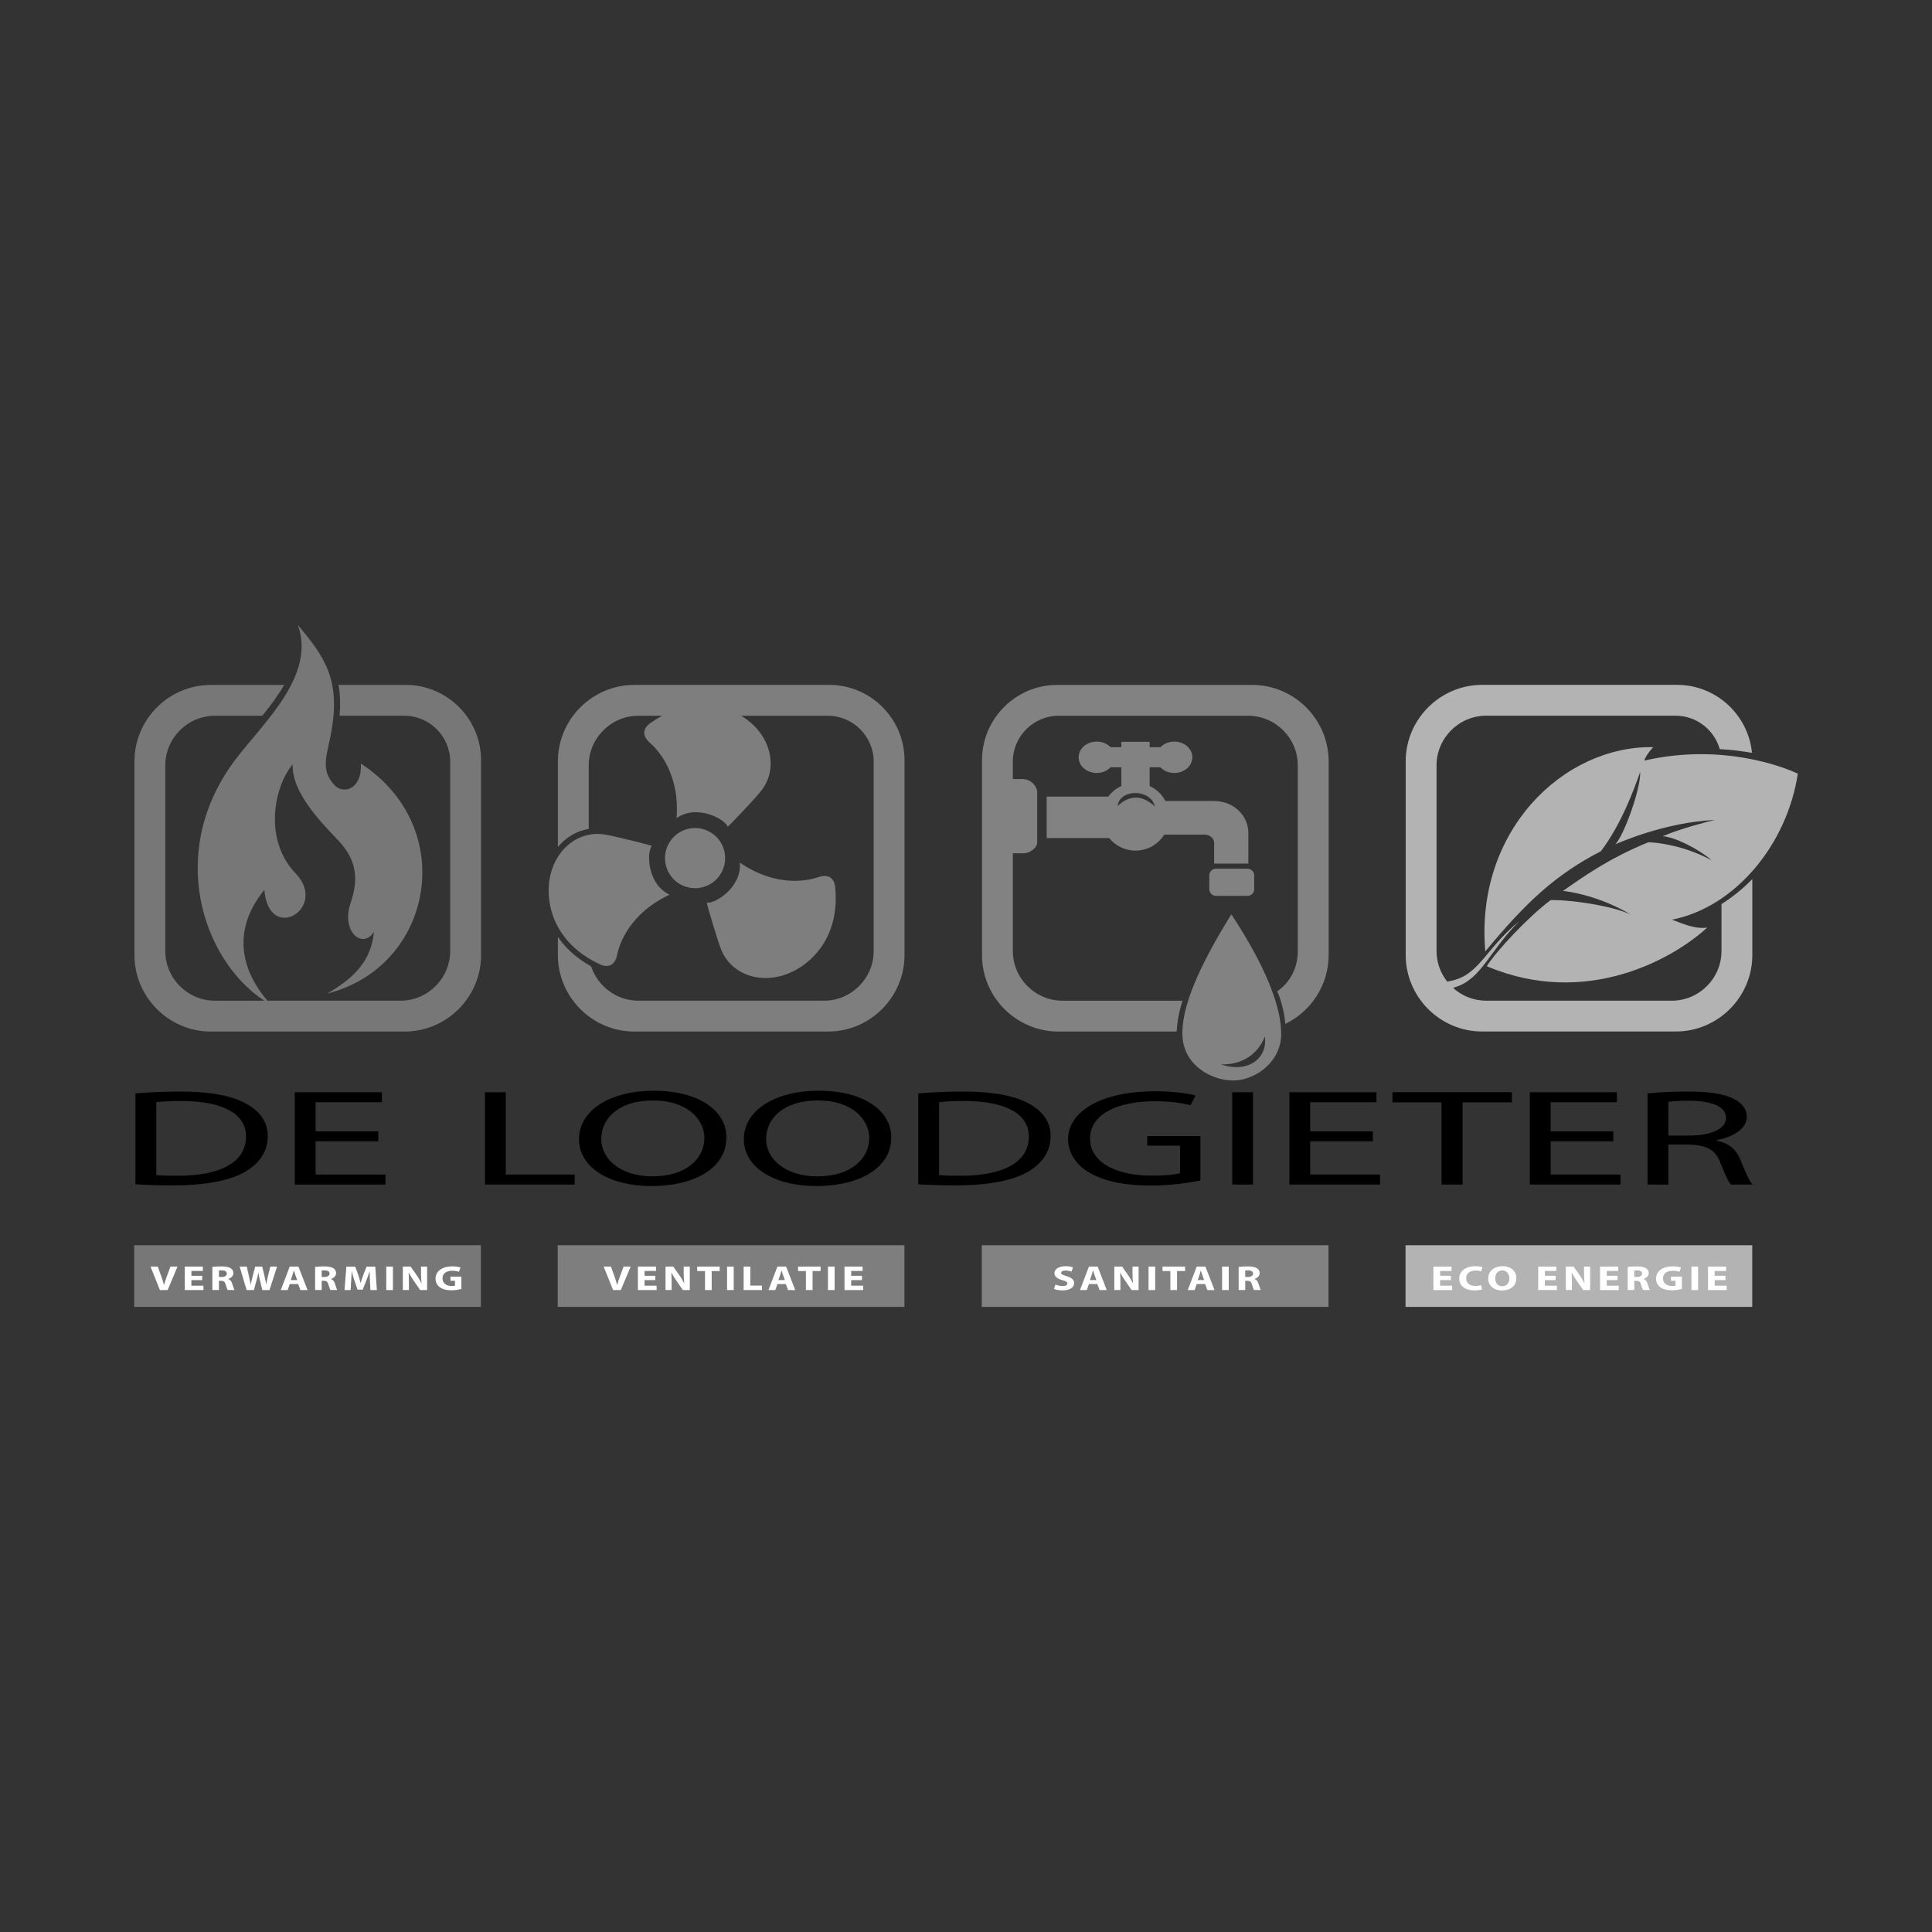 <?xml version="1.0" encoding="utf-8"?>
<!-- Generator: Adobe Illustrator 26.0.3, SVG Export Plug-In . SVG Version: 6.00 Build 0)  -->
<svg version="1.1" id="zww" xmlns="http://www.w3.org/2000/svg" xmlns:xlink="http://www.w3.org/1999/xlink" x="0px" y="0px"
	 viewBox="0 0 1020.47 1020.47" style="enable-background:new 0 0 1020.47 1020.47;" xml:space="preserve">
<rect x="0" y="0" width="1020.47" height="1020.47" fill="#333333" stroke="none"/>
<style type="text/css">
	.st0{fill:#8D8D8D;}
	.st1{fill:#414141;}
	.st2{fill:#FFFFFF;}
	.st3{fill:url(#SVGID_1_);}
	.st4{fill:url(#SVGID_00000126320898401652370550000002743839429575369128_);}
	.st5{fill:url(#SVGID_00000031910815106392160870000004243440007530861495_);}
	.st6{fill:url(#SVGID_00000031201376421666666980000017508317805930015362_);}
	.st7{fill:url(#SVGID_00000150789650807627088440000005856231302469884288_);}
	.st8{fill:url(#SVGID_00000145778318968110133370000000208779136106774669_);}
	.st9{fill:url(#SVGID_00000114752257303419879850000000520209381203519389_);}
	.st10{fill:url(#SVGID_00000081629801794526678670000005267021026229576630_);}
	.st11{fill:url(#SVGID_00000136370959745637376830000016893996433801046202_);}
	.st12{fill:url(#SVGID_00000059275737093560606730000012399252170756864956_);}
	.st13{fill:url(#SVGID_00000161609361747951895900000010258257588951156887_);}
	.st14{fill:url(#SVGID_00000109741405701516987840000015158108690627169980_);}
	.st15{fill:url(#SVGID_00000049222972102428426520000013674431465135266963_);}
	.st16{fill:url(#SVGID_00000019638072416288130970000000419287216335094170_);}
	.st17{fill:url(#SVGID_00000168102525003994923730000013202262174937483944_);}
	.st18{fill:url(#SVGID_00000139973035398893003830000009352538469495766928_);}
	.st19{fill:url(#SVGID_00000136383645438769941800000014579792983201396146_);}
	.st20{fill:url(#SVGID_00000037662982793453377390000006262944916930684079_);}
	.st21{fill:url(#SVGID_00000137829701051542682780000004476713483592553122_);}
	.st22{fill:url(#SVGID_00000178178916332384678670000018283251369777344425_);}
	.st23{fill:url(#SVGID_00000037655304065422470520000009872787213858908339_);}
	.st24{fill:url(#SVGID_00000137812373472566025820000017551883759090744192_);}
	.st25{fill:url(#SVGID_00000176030638384644382420000012208579378502599312_);}
	.st26{fill:url(#SVGID_00000002365505497143648500000014557315396545084590_);}
	.st27{fill:url(#SVGID_00000088830867556059615390000006543813066526103448_);}
	.st28{fill:url(#SVGID_00000049928532225442930930000013698052947849299622_);}
	.st29{fill:url(#SVGID_00000056409256174739829440000006362214406874727071_);}
	.st30{fill:url(#SVGID_00000041992566713512161900000001417805157159802044_);}
	.st31{opacity:0.9;fill:url(#SVGID_00000005975123695254931170000017151494679016645765_);}
	.st32{opacity:0.9;fill:url(#SVGID_00000022526836704911888300000000464277621816534945_);}
	.st33{fill:url(#SVGID_00000163761841420144378340000009474735397158388362_);}
	.st34{fill:url(#SVGID_00000028322971768204787510000010496105698205473925_);}
	.st35{opacity:0.7;fill:url(#SVGID_00000066511757650259381030000017492877454310887352_);}
	.st36{opacity:0.7;fill:url(#SVGID_00000037676165679408184760000006095112399980446624_);}
	.st37{opacity:0.7;fill:url(#SVGID_00000123401737293317355120000007889855828331741587_);}
	.st38{opacity:0.7;fill:url(#SVGID_00000155832098273237797270000011545922440393087396_);}
	.st39{opacity:0.9;fill:url(#SVGID_00000164504198951449467190000003459182574185928114_);}
	.st40{opacity:0.9;fill:url(#SVGID_00000121960078320214561480000012558385987357695657_);}
	.st41{opacity:0.6;fill:url(#SVGID_00000156547276981970184700000009035867633740841134_);}
	.st42{opacity:0.6;fill:url(#SVGID_00000098903558469549889970000012890538932171711162_);}
	.st43{fill:url(#SVGID_00000114035526576755865650000005165458944756066945_);}
	.st44{fill:url(#SVGID_00000003789900286509884430000016853114088122704792_);}
	.st45{fill:url(#SVGID_00000134233535595469290610000003395125298475077778_);}
	.st46{fill:url(#SVGID_00000126288705363951057500000004274274587791184001_);}
	.st47{fill:#606060;}
	.st48{fill:#212121;}
	
		.st49{clip-path:url(#SVGID_00000096042610379197636150000003431565548297233832_);fill:url(#SVGID_00000111875240348778343190000012511811151170427815_);}
	.st50{fill:#BDBDBD;}
	.st51{fill:#C9C9C9;}
	.st52{fill:#A6A6A6;}
	.st53{fill:#C6C6C6;}
	.st54{fill:#7B7B7B;}
	.st55{fill:#F5F5F5;}
	.st56{fill:none;stroke:#CCCCCC;stroke-width:2.023;stroke-miterlimit:10;}
	
		.st57{clip-path:url(#SVGID_00000008128725296392712180000016252876807882359682_);fill:url(#SVGID_00000133512410884115730560000014195618293833878409_);}
	
		.st58{clip-path:url(#SVGID_00000072976546020570514620000014255212393030981250_);fill:url(#SVGID_00000152953239382978597370000010274457951725429901_);}
	
		.st59{clip-path:url(#SVGID_00000155123205668980443160000008856037244507378317_);fill:url(#SVGID_00000044884735616375795000000000422142585227705778_);}
	.st60{fill:#636363;}
	.st61{fill:#646464;}
	.st62{fill:#5B5B5B;}
	.st63{fill:url(#SVGID_00000084530415658443407810000003737927708996081816_);}
	.st64{fill:#444444;}
	.st65{clip-path:url(#SVGID_00000048494357659615205210000014867729197345143714_);}
	.st66{fill-rule:evenodd;clip-rule:evenodd;fill:#FFFFFF;}
	.st67{fill:#4D4D4D;}
	.st68{fill:#282828;}
	.st69{fill:#C2C2C2;}
	.st70{fill:#2D2D2D;}
	.st71{fill:#2D2D2D;stroke:#2D2D2D;stroke-width:1.617;stroke-miterlimit:10;}
	.st72{fill:#E3E3E3;stroke:#2D2D2D;stroke-width:1.617;stroke-miterlimit:10;}
	.st73{fill:#E3E3E3;}
	.st74{fill:#2C2C2C;}
	.st75{fill:#A4A4A4;}
	.st76{fill:#565656;}
	.st77{fill:#575757;}
	.st78{fill:url(#SVGID_00000065781329164054965860000016324967063345683841_);}
	.st79{fill:#B3B3B3;}
	.st80{fill:#CBCBCB;}
	.st81{fill:#222222;}
	.st82{fill:url(#SVGID_00000119088975802009632270000001928327531717557950_);}
	.st83{fill:url(#SVGID_00000024703425165631794770000015782490538883134140_);}
	.st84{fill:#0D0D0D;}
	.st85{fill:#737373;}
	.st86{fill:#0A0A0A;}
	.st87{fill:#1B1B1B;}
	.st88{fill:#4C4C4C;}
	.st89{fill:#FEFEFE;}
	.st90{fill:#030303;}
	.st91{fill:#0B0B0B;}
	.st92{fill:#040404;}
	.st93{fill:#050505;}
	.st94{fill:#4B4B4B;}
	.st95{fill:#0C0C0C;}
	.st96{fill:#060606;}
	.st97{fill:#D8D8D8;}
	.st98{fill:#B7B7B7;}
	.st99{fill:#E4E4E4;}
	.st100{fill:#070707;}
	.st101{fill:#D5D5D5;}
	.st102{fill:#CCCCCC;}
	.st103{fill:#DCDCDC;}
	.st104{fill:#D2D2D2;}
	.st105{fill:#D0D0D0;}
	.st106{fill:#B4B4B4;}
	.st107{fill:#D9D9D9;}
	.st108{fill:#A1A1A1;}
	.st109{fill:#BBBBBB;}
	.st110{fill:#090909;}
	.st111{fill:#B8B8B8;}
	.st112{fill:#A9A9A9;}
	.st113{fill:#D7D7D7;}
	.st114{fill:#CDCDCD;}
	.st115{fill:#191919;}
	.st116{fill:#171717;}
	.st117{fill:#111111;}
	.st118{fill:#DEDEDE;}
	.st119{fill:#DBDBDB;}
	.st120{fill:#CFCFCF;}
	.st121{fill:#D1D1D1;}
	.st122{fill:#1D1D1D;}
	.st123{fill:#363636;}
	.st124{fill:#6D6D6D;}
	.st125{fill:#B5B5B5;}
	.st126{fill:#919191;}
	.st127{fill:#232323;}
	.st128{fill:#1A1A1A;}
	.st129{fill:#434343;}
	.st130{fill:#595959;}
	.st131{fill:#1C1C1C;}
	.st132{fill:#161616;}
	.st133{fill:#383838;}
	.st134{fill:#767676;}
	.st135{fill:#8E8E8E;}
	.st136{fill:#9D9D9D;}
	.st137{fill:#505050;}
	.st138{fill:#3C3C3C;}
	.st139{fill:#5F5F5F;}
	.st140{fill:#242424;}
	.st141{fill:#979797;}
	.st142{fill:#676767;}
	.st143{fill:#101010;}
	.st144{fill:#454545;}
	.st145{fill:#393939;}
	.st146{fill:#A0A0A0;}
	.st147{fill:#858585;}
	.st148{fill:#5A5A5A;}
	.st149{fill:#404040;}
	.st150{fill:#1F1F1F;}
	.st151{fill:#A5A5A5;}
	.st152{fill:#FDFDFD;}
	.st153{fill:#FCFCFC;}
	.st154{fill:#FAFAFA;}
	.st155{fill:#323232;}
	.st156{fill:#F8F8F8;}
	.st157{fill:#F9F9F9;}
	.st158{fill:#848484;}
	.st159{fill:#747474;}
	.st160{fill:#666666;}
	.st161{fill:#8A8A8A;}
	.st162{fill:#525252;}
	.st163{fill:#686868;}
	.st164{fill:#202020;}
	.st165{fill:#2E2E2E;}
	.st166{fill:#535353;}
	.st167{fill:#474747;}
	.st168{fill:#DFDFDF;}
	.st169{fill:#878787;}
	.st170{fill:#7E7E7E;}
	.st171{fill:#828282;}
	.st172{fill:#777777;}
	.st173{fill-rule:evenodd;clip-rule:evenodd;}
	.st174{opacity:0;fill:#FFFFFF;}
	.st175{stroke:#000000;stroke-width:9.909;stroke-miterlimit:10;}
	
		.st176{fill:url(#SVGID_00000180330784306605046420000013147341002531754397_);stroke:#FFFFFF;stroke-width:1.464;stroke-miterlimit:10;}
	.st177{fill:#020202;}
	.st178{fill:#594A42;}
	
		.st179{fill:url(#SVGID_00000067948294959496606750000003102198203281276847_);stroke:#FFFFFF;stroke-width:1.464;stroke-miterlimit:10;}
	
		.st180{fill:url(#SVGID_00000060735518336526529260000006425347021968371118_);stroke:#FFFFFF;stroke-width:1.464;stroke-miterlimit:10;}
	
		.st181{fill:url(#SVGID_00000145036677430125635920000016122766119722909335_);stroke:#FFFFFF;stroke-width:1.464;stroke-miterlimit:10;}
	
		.st182{fill:url(#SVGID_00000008836382595487769380000013985988550526101161_);stroke:#FFFFFF;stroke-width:1.464;stroke-miterlimit:10;}
	
		.st183{fill:url(#SVGID_00000141443859673688389130000000152740072359202948_);stroke:#FFFFFF;stroke-width:1.464;stroke-miterlimit:10;}
	.st184{fill:#AAAAAA;}
	.st185{fill:#FFFFFF;stroke:#000000;stroke-width:1.608;stroke-miterlimit:10;}
	.st186{clip-path:url(#SVGID_00000072249446389449630840000000162245449121705400_);}
	.st187{clip-path:url(#SVGID_00000154423769892035747320000004044790370400347553_);}
	.st188{clip-path:url(#SVGID_00000178916645359776624010000008985670653321230741_);}
	.st189{clip-path:url(#SVGID_00000004509917340694579490000011488206525737633707_);}
	.st190{clip-path:url(#SVGID_00000083081405296611334670000006472075921870804661_);}
	.st191{clip-path:url(#SVGID_00000097469437096081078810000014737159877291104406_);}
	.st192{clip-path:url(#SVGID_00000054963963786754189040000015579836075163720079_);}
	.st193{clip-path:url(#SVGID_00000116209947067389642330000000100482180738093716_);}
	.st194{clip-path:url(#SVGID_00000150821691336088748030000016150473615685023931_);}
	.st195{clip-path:url(#SVGID_00000042735050555198473930000002609231004981715352_);}
	.st196{clip-path:url(#SVGID_00000018230416112841417680000005465416148796882338_);}
	.st197{clip-path:url(#SVGID_00000099647618234152931250000013926387281072912286_);}
	.st198{clip-path:url(#SVGID_00000145766526040870598090000008396458837193664191_);}
	.st199{clip-path:url(#SVGID_00000069394638767774949240000010367448705398068359_);}
	.st200{clip-path:url(#SVGID_00000180351722483233739170000015793631960188771758_);}
	.st201{clip-path:url(#SVGID_00000176008682841265769680000017020933712362378427_);}
	
		.st202{clip-path:url(#SVGID_00000084498602501190439200000012825149523614988175_);fill-rule:evenodd;clip-rule:evenodd;fill:#121212;}
	.st203{fill-rule:evenodd;clip-rule:evenodd;fill:#121212;}
	.st204{fill:#121212;}
	.st205{stroke:#000000;stroke-width:5.384;stroke-miterlimit:10;}
	.st206{fill:#FFFFFF;stroke:#FFFFFF;stroke-width:5.384;stroke-miterlimit:10;}
	.st207{fill-rule:evenodd;clip-rule:evenodd;fill:#656565;}
	.st208{fill:#494949;}
	.st209{opacity:0.16;fill:url(#SVGID_00000115515964326992333740000010452040232293826196_);stroke:#000000;stroke-width:1.063;}
	.st210{fill:url(#SVGID_00000057840957748688844660000002578988297684586685_);}
	.st211{fill:url(#SVGID_00000144310757938437111430000008465592798002961329_);}
	.st212{fill:url(#SVGID_00000000193429801915093310000002708861421258927748_);}
	.st213{fill:url(#SVGID_00000048488168789027665810000016461623872102333621_);}
	.st214{fill:url(#SVGID_00000098933907766126098330000007547231572138760869_);}
	.st215{fill:url(#SVGID_00000171679192690314416750000009758310824197203336_);}
	.st216{fill:url(#SVGID_00000142863799166285469200000000073072734389561531_);}
	.st217{fill:url(#SVGID_00000176737636185239418340000012019905641002935984_);}
	.st218{fill:url(#SVGID_00000085242188865392975040000017883681815720264333_);}
	.st219{fill:url(#SVGID_00000015348640951556178560000011479859032076623254_);}
	.st220{fill:url(#SVGID_00000160907260021133478030000011991698274528847505_);}
	.st221{fill:url(#SVGID_00000168810320708821366740000004349070480041831560_);}
	.st222{fill:url(#SVGID_00000083075141676726627950000013720683524856390841_);}
	.st223{fill:url(#SVGID_00000146486634549118807950000004098655151405352587_);}
	.st224{fill:url(#SVGID_00000179626508705463768420000005212105429962642326_);}
	.st225{fill:url(#SVGID_00000106137901287604259510000005701255469025417885_);}
	.st226{fill:url(#SVGID_00000018924849162890822430000003525414148332373429_);}
	.st227{fill:url(#SVGID_00000027587660452181780540000011944963473210369714_);}
	.st228{fill:url(#SVGID_00000179626065545056776430000014576560803224680625_);}
	.st229{fill:url(#SVGID_00000027565376834946239290000004636320665218309526_);}
	.st230{fill:url(#SVGID_00000146475453473790449380000007414566157947110051_);}
	.st231{fill:url(#SVGID_00000046328392339867888570000009577951599182865079_);}
	.st232{fill:url(#SVGID_00000070820780207154106600000010232117375640990378_);}
	.st233{fill:url(#SVGID_00000055668371397678438420000002275578761590035370_);}
	.st234{fill:url(#SVGID_00000140006266057951300350000001058118398313998490_);}
	.st235{fill:url(#SVGID_00000176028738882801454560000001685377345333807798_);}
	.st236{fill:url(#SVGID_00000008109871471543609480000003069589152694188216_);}
	.st237{fill:url(#SVGID_00000093153248578899943560000000314364192532991637_);}
	.st238{fill:url(#SVGID_00000080890897801784714080000012148694634358984631_);}
	.st239{fill:url(#SVGID_00000065060377811218363840000000706301667365492383_);}
	.st240{fill:url(#SVGID_00000183226848252795391390000011444974335858596491_);}
	.st241{fill:url(#SVGID_00000128467846714325368590000001373028893654533034_);}
	.st242{fill:url(#SVGID_00000072242386715849876870000011195307459940100266_);}
	.st243{fill:url(#SVGID_00000006669765575430463880000009766948328813047183_);}
	.st244{fill:url(#SVGID_00000031897840319585933360000011371930351525212294_);}
	.st245{fill:url(#SVGID_00000070091391227204203780000017120588526428725165_);}
	.st246{fill:url(#SVGID_00000048482255931122438890000009020493271342429057_);}
	.st247{fill:url(#SVGID_00000065789453680961769030000017242870058093358779_);}
	.st248{fill:url(#SVGID_00000155144805035530976260000012648741757848658864_);}
	.st249{fill:url(#SVGID_00000049901119469788346580000012064786429042800810_);}
	.st250{fill:url(#SVGID_00000101066856413117804190000000277834345730065289_);}
	.st251{fill:url(#SVGID_00000072991508454748533980000006855620593203297436_);}
	.st252{fill:url(#SVGID_00000101067245316678625330000006385036185131773087_);}
	.st253{fill:url(#SVGID_00000152942588720747308950000006678196421220417191_);}
	.st254{fill:url(#SVGID_00000058567429782026512630000011087171651464698814_);}
	.st255{fill:url(#SVGID_00000033360134743511940030000015256939808326504622_);}
	.st256{fill:url(#SVGID_00000183930501195355826800000006888804913050008766_);}
	.st257{fill:url(#SVGID_00000085937073036360643110000007165574654796321468_);}
	.st258{fill:url(#SVGID_00000100365505300686274070000000804343777708357783_);}
	.st259{fill:url(#SVGID_00000102543271343537624170000017349874315665362841_);}
	.st260{fill:url(#SVGID_00000019664681945401889640000000083294246482680232_);}
	.st261{fill:url(#SVGID_00000047780062613617428400000012002833663761323396_);}
	.st262{fill:url(#SVGID_00000160890166679402380850000002173645615924906926_);}
	.st263{fill:url(#SVGID_00000091719608732950690790000009633304752408161971_);}
	.st264{fill:url(#SVGID_00000177475734740005301850000005428027164083124407_);}
	.st265{fill:url(#SVGID_00000001642637797355901960000002041556348844824463_);}
</style>
<g id="_x38_lakes_copy">
</g>
<g id="eltrex_copy">
</g>
<g id="rodax_copy">
</g>
<g id="eltrexpro_copy">
</g>
<g id="bc_copy">
</g>
<g id="cce_copy">
</g>
<g id="ddl_copy">
</g>
<g id="dls_copy">
</g>
<g id="dore_copy">
</g>
<g id="hendrickx_copy">
</g>
<g id="elburg_copy">
</g>
<g id="eps_copy">
</g>
<g id="herwegh_copy">
</g>
<g id="hessels_copy">
</g>
<g id="hfi_copy">
</g>
<g id="jez_copy">
</g>
<g id="kenax_copy">
</g>
<g id="loodgieter_copy">
	<path d="M71.54,577.55c6.7-0.58,14.66-1.01,23.38-1.01c15.8,0,27.05,2.1,34.5,6.08c7.58,3.98,12.01,9.63,12.01,17.51
		c0,7.96-4.3,14.47-12.26,18.96c-7.96,4.56-21.1,7.02-37.66,7.02c-7.84,0-14.41-0.22-19.97-0.58V577.55z M82.54,620.68
		c2.78,0.29,6.82,0.36,11.12,0.36c23.51,0,36.27-7.53,36.27-20.7c0.13-11.51-11.25-18.82-34.5-18.82c-5.69,0-9.98,0.29-12.89,0.65
		V620.68z"/>
	<path d="M199.81,602.81H166.7v17.59h36.9v5.28h-47.9V576.9h46v5.28H166.7v15.42h33.11V602.81z"/>
	<path d="M256.16,576.9h10.99v43.5h36.4v5.28h-47.39V576.9z"/>
	<path d="M383.67,600.78c0,16.79-17.82,25.69-39.56,25.69c-22.5,0-38.29-9.99-38.29-24.75c0-15.49,16.81-25.62,39.56-25.62
		C368.64,576.1,383.67,586.31,383.67,600.78z M317.58,601.58c0,10.42,9.86,19.76,27.17,19.76c17.44,0,27.3-9.19,27.3-20.26
		c0-9.7-8.85-19.83-27.17-19.83C326.68,581.24,317.58,590.87,317.58,601.58z"/>
	<path d="M470.75,600.78c0,16.79-17.82,25.69-39.56,25.69c-22.5,0-38.29-9.99-38.29-24.75c0-15.49,16.81-25.62,39.56-25.62
		C455.71,576.1,470.75,586.31,470.75,600.78z M404.65,601.58c0,10.42,9.86,19.76,27.17,19.76c17.44,0,27.3-9.19,27.3-20.26
		c0-9.7-8.85-19.83-27.17-19.83C413.75,581.24,404.65,590.87,404.65,601.58z"/>
	<path d="M485.03,577.55c6.7-0.58,14.66-1.01,23.38-1.01c15.8,0,27.05,2.1,34.5,6.08c7.58,3.98,12.01,9.63,12.01,17.51
		c0,7.96-4.3,14.47-12.26,18.96c-7.96,4.56-21.1,7.02-37.66,7.02c-7.84,0-14.41-0.22-19.97-0.58V577.55z M496.02,620.68
		c2.78,0.29,6.82,0.36,11.12,0.36c23.51,0,36.27-7.53,36.27-20.7c0.13-11.51-11.25-18.82-34.5-18.82c-5.69,0-9.98,0.29-12.89,0.65
		V620.68z"/>
	<path d="M634.03,623.51c-4.93,1.01-14.66,2.68-26.16,2.68c-12.89,0-23.51-1.88-31.85-6.44c-7.33-4.05-11.88-10.57-11.88-18.17
		c0.13-14.55,17.57-25.19,46.13-25.19c9.86,0,17.57,1.23,21.23,2.24l-2.65,5.14c-4.55-1.16-10.24-2.1-18.83-2.1
		c-20.73,0-34.25,7.38-34.25,19.61c0,12.38,13.02,19.69,32.86,19.69c7.2,0,12.13-0.58,14.66-1.3v-14.55h-17.31v-5.07h28.06V623.51z"
		/>
	<path d="M661.83,576.9v48.78h-10.99V576.9H661.83z"/>
	<path d="M725.15,602.81h-33.11v17.59h36.9v5.28h-47.9V576.9h46v5.28h-35.01v15.42h33.11V602.81z"/>
	<path d="M761.41,582.25h-25.91v-5.36h63.06v5.36h-26.03v43.42h-11.12V582.25z"/>
	<path d="M852.15,602.81h-33.11v17.59h36.9v5.28h-47.9V576.9h46v5.28h-35.01v15.42h33.11V602.81z"/>
	<path d="M870.22,577.55c5.56-0.65,13.52-1.01,21.1-1.01c11.75,0,19.34,1.23,24.64,3.98c4.3,2.17,6.7,5.5,6.7,9.26
		c0,6.44-7.08,10.71-16.05,12.45v0.22c6.57,1.3,10.49,4.78,12.51,9.84c2.78,6.8,4.8,11.51,6.57,13.39h-11.37
		c-1.39-1.38-3.29-5.57-5.69-11.65c-2.53-6.73-7.08-9.26-17.06-9.48h-10.36v21.13h-10.99V577.55z M881.22,599.77h11.25
		c11.75,0,19.21-3.69,19.21-9.26c0-6.3-7.96-9.05-19.59-9.12c-5.31,0-9.1,0.29-10.87,0.58V599.77z"/>
	<g id="tekst_00000069365289691850022280000014458669350246420395_">
		<rect x="294.58" y="657.73" class="st170" width="183.14" height="32.56"/>
		<g>
			<path class="st2" d="M323.82,681.39L318.85,669h3.84l1.88,5.24c0.53,1.47,1.01,2.89,1.38,4.43h0.07c0.39-1.49,0.87-2.96,1.4-4.38
				l1.98-5.29h3.72l-5.22,12.39H323.82z"/>
			<path class="st2" d="M346.14,676.15h-5.7v2.94h6.37v2.3h-9.88V669h9.56v2.3h-6.04v2.57h5.7V676.15z"/>
			<path class="st2" d="M351.52,681.39V669h4.09l3.22,4.54c0.92,1.31,1.84,2.85,2.53,4.25h0.07c-0.23-1.64-0.3-3.31-0.3-5.17V669
				h3.22v12.39h-3.68l-3.31-4.78c-0.92-1.32-1.93-2.92-2.69-4.38l-0.07,0.02c0.09,1.64,0.14,3.38,0.14,5.4v3.73H351.52z"/>
			<path class="st2" d="M372.4,671.36h-4.16V669h11.9v2.35h-4.23v10.04h-3.52V671.36z"/>
			<path class="st2" d="M387.55,669v12.39h-3.52V669H387.55z"/>
			<path class="st2" d="M392.78,669h3.52v10.04h6.16v2.35h-9.67V669z"/>
			<path class="st2" d="M410.63,678.21l-1.1,3.18h-3.63l4.73-12.39h4.6l4.8,12.39h-3.77l-1.2-3.18H410.63z M414.56,676.12
				l-0.96-2.63c-0.28-0.74-0.55-1.65-0.78-2.39h-0.05c-0.23,0.74-0.46,1.67-0.71,2.39l-0.92,2.63H414.56z"/>
			<path class="st2" d="M425.69,671.36h-4.16V669h11.9v2.35h-4.23v10.04h-3.52V671.36z"/>
			<path class="st2" d="M440.84,669v12.39h-3.52V669H440.84z"/>
			<path class="st2" d="M455.28,676.15h-5.7v2.94h6.36v2.3h-9.88V669h9.56v2.3h-6.04v2.57h5.7V676.15z"/>
		</g>
	</g>
	<g id="blad_o_00000018221366427232389220000013954432018158143617_">
		<path class="st170" d="M390.76,455.62c19.27,13.18,35.8,9.62,41.3,7.73c5.51-1.89,8.61,0.37,9.1,5.44
			c2.3,24-10.19,38.5-22.7,44.48c-15.37,7.36-32.1,2.04-37.61-11.87c-1.92-4.84-7.35-23.15-7.52-24.67
			C377.32,477.64,391.94,468.85,390.76,455.62z"/>
	</g>
	<g id="blad_l_00000147934331227053743720000002395357558914589879_">
		<path class="st170" d="M353.66,472.57c-21.15,9.9-26.48,25.94-27.65,31.64c-1.17,5.71-4.7,7.23-9.3,5.07
			c-21.84-10.21-27.98-28.34-26.78-42.15c1.48-16.98,14.55-28.68,29.33-26.37c5.15,0.81,23.67,5.43,25.07,6.06
			C341.53,449.8,341.67,466.86,353.66,472.57z"/>
	</g>
	<g id="as_00000046321819179574564720000003712434595431561119_">
		
			<ellipse transform="matrix(0.661 -0.75 0.75 0.661 -215.716 429.018)" class="st170" cx="367.3" cy="453.42" rx="15.89" ry="15.89"/>
	</g>
	<path id="kader_00000008847523537440606690000008686121329002386345_" class="st170" d="M438.05,361.76H335.06
		c-22.21,0-40.39,18.17-40.39,40.39v45.23c4.25-5.12,9.94-8.53,16.29-9.57v-33.51c0-14.44,11.81-26.25,26.25-26.25h12.53
		c-2.04,1.1-4.1,2.37-6.17,3.84c-4.14,2.95-4.56,6.77-0.16,10.6c4.39,3.82,15.73,16.36,13.94,39.64c10.87-7.63,25.79,0.64,27,4.55
		c1.24-0.91,14.38-14.76,17.61-18.84c9.29-11.73,5.54-28.87-8.52-38.51c-0.64-0.44-1.31-0.86-2-1.28h45.81
		c13.32,0,24.22,10.9,24.22,24.22v100.04c0,14.44-11.81,26.25-26.25,26.25h-98.01c-11.6,0-21.51-7.63-24.95-18.12
		c-7.89-4.37-13.6-9.77-17.59-15.57v9.6c0,22.21,18.17,40.39,40.39,40.39h102.31c22.21,0,40.39-18.17,40.39-40.39V401.48
		C477.76,379.64,459.89,361.76,438.05,361.76z"/>
	<g id="tekst_00000173127860744294766970000010701753419205571743_">
		<rect x="518.57" y="657.73" class="st171" width="183.14" height="32.56"/>
		<g>
			<path class="st2" d="M557.45,678.51c0.94,0.39,2.39,0.77,3.88,0.77c1.61,0,2.46-0.53,2.46-1.34c0-0.77-0.74-1.21-2.6-1.75
				c-2.57-0.72-4.25-1.86-4.25-3.66c0-2.11,2.21-3.73,5.86-3.73c1.75,0,3.03,0.29,3.95,0.62l-0.78,2.26
				c-0.62-0.24-1.72-0.59-3.24-0.59s-2.25,0.55-2.25,1.2c0,0.79,0.87,1.14,2.87,1.75c2.73,0.81,4.02,1.95,4.02,3.7
				c0,2.08-2,3.84-6.25,3.84c-1.77,0-3.52-0.37-4.39-0.75L557.45,678.51z"/>
			<path class="st2" d="M575.17,678.21l-1.1,3.18h-3.63l4.73-12.39h4.6l4.8,12.39h-3.77l-1.2-3.18H575.17z M579.1,676.12l-0.96-2.63
				c-0.28-0.74-0.55-1.65-0.78-2.39h-0.05c-0.23,0.74-0.46,1.67-0.71,2.39l-0.92,2.63H579.1z"/>
			<path class="st2" d="M588.57,681.39V669h4.09l3.22,4.54c0.92,1.31,1.84,2.85,2.53,4.25h0.07c-0.23-1.64-0.3-3.31-0.3-5.17V669
				h3.22v12.39h-3.68l-3.31-4.78c-0.92-1.32-1.93-2.92-2.69-4.38l-0.07,0.02c0.09,1.64,0.14,3.38,0.14,5.4v3.73H588.57z"/>
			<path class="st2" d="M610.17,669v12.39h-3.52V669H610.17z"/>
			<path class="st2" d="M618.2,671.36h-4.16V669h11.9v2.35h-4.23v10.04h-3.52V671.36z"/>
			<path class="st2" d="M632.1,678.21l-1.1,3.18h-3.63L632.1,669h4.6l4.8,12.39h-3.77l-1.2-3.18H632.1z M636.03,676.12l-0.96-2.63
				c-0.28-0.74-0.55-1.65-0.78-2.39h-0.05c-0.23,0.74-0.46,1.67-0.71,2.39l-0.92,2.63H636.03z"/>
			<path class="st2" d="M649.02,669v12.39h-3.52V669H649.02z"/>
			<path class="st2" d="M654.25,669.17c1.13-0.15,2.8-0.26,4.66-0.26c2.3,0,3.91,0.28,5.01,0.97c0.92,0.59,1.42,1.45,1.42,2.59
				c0,1.58-1.4,2.67-2.73,3.05v0.05c1.08,0.35,1.68,1.18,2.07,2.32c0.48,1.4,0.96,3.01,1.26,3.49h-3.58
				c-0.25-0.35-0.62-1.36-1.08-2.89c-0.41-1.54-1.08-1.97-2.5-1.99h-1.06v4.87h-3.47V669.17z M657.72,674.5h1.38
				c1.75,0,2.78-0.7,2.78-1.78c0-1.14-0.97-1.71-2.57-1.73c-0.85,0-1.33,0.05-1.59,0.09V674.5z"/>
		</g>
	</g>
	<g id="kraag_00000013879243647451407630000011653106722043419286_">
		<path class="st171" d="M642.29,473.2h16.62c1.95,0,3.55-1.6,3.55-3.55v-7.27c0-1.95-1.6-3.55-3.55-3.55h-16.62
			c-1.95,0-3.55,1.6-3.55,3.55v7.27C638.74,471.6,640.33,473.2,642.29,473.2z"/>
	</g>
	<g id="druppel_00000041290078401820019160000010740017468449407157_">
		<path class="st171" d="M650.4,482.93c18.87,28.76,26.32,49.3,26.32,63.26c0,14.63-13.58,24.51-25.45,24.51
			c-11.47,0-26.75-8.17-26.75-24.91C624.52,532.09,631.89,512.72,650.4,482.93z M644.96,562.23c15.28,5.1,24.82-4.31,23.09-14.76
			C666.26,552.66,659.85,562.54,644.96,562.23z"/>
	</g>
	<g id="kraan_00000169535402762878663030000011652721978426467752_">
		<path class="st171" d="M636.47,440.85h-21.53c-3.16,5.06-8.78,8.44-15.18,8.44c-5.61,0-10.62-2.59-13.9-6.63h-33.02v-21.91h32.56
			c1.78-2.4,4.14-4.33,6.89-5.59v-9.87h-5.68c-1.75,1.83-4.39,2.99-7.34,2.99c-5.27,0-9.54-3.71-9.54-8.29
			c0-4.58,4.27-8.29,9.54-8.29c2.95,0,5.58,1.16,7.34,2.99h5.68v-2.89h14.94v2.89h5.68c1.75-1.83,4.39-2.99,7.34-2.99
			c5.27,0,9.54,3.71,9.54,8.29c0,4.58-4.27,8.29-9.54,8.29c-2.95,0-5.58-1.16-7.34-2.99h-5.68v9.87c3.58,1.65,6.51,4.44,8.34,7.91
			H641c11.33,0,18.37,8.39,18.37,16.78v16.29h-18.08v-10.75C641.29,442.39,638.59,440.85,636.47,440.85z M610.01,426
			c-2.16-9.44-18.53-9.49-19.72-0.29C596.78,419.69,603.58,419.88,610.01,426z"/>
	</g>
	<path id="kader_00000178921287355679857520000012339225958354346391_" class="st171" d="M558.4,361.76h102.99
		c22.21,0,40.39,18.17,40.39,40.39v102.31c0,15.95-9.38,29.81-22.89,36.37c-0.21-4.55-2.34-13.48-4.31-17.19
		c6.87-4.74,10.91-12.38,10.91-21.33v-98.01c0-14.44-11.81-26.25-26.25-26.25H559.19c-13.32,0-24.22,10.9-24.22,24.22v9.21
		c1.53,0,3.63-0.01,4.89-0.01c5.18,0,7.98,4.34,7.98,6.75c0,1.95,0,22.85,0,26.54c0,3.69-4.7,5.93-6.87,5.93c-1.08,0-3.89,0-5.99,0
		v51.63c0,14.44,11.81,26.25,26.25,26.25h63.38c-1.99,6.04-2.79,11.33-3.13,16.29h-62.4c-22.21,0-40.39-18.17-40.39-40.39V401.48
		C518.69,379.64,536.56,361.76,558.4,361.76z"/>
	<g id="tekst_00000069372046059125622730000004587279179182387124_">
		<rect x="742.39" y="657.73" class="st79" width="183.14" height="32.56"/>
		<g>
			<path class="st2" d="M766.35,676.15h-5.7v2.94h6.36v2.3h-9.88V669h9.56v2.3h-6.04v2.57h5.7V676.15z"/>
			<path class="st2" d="M782.84,681.04c-0.64,0.26-2.09,0.53-3.98,0.53c-5.35,0-8.11-2.67-8.11-6.2c0-4.23,3.77-6.58,8.46-6.58
				c1.82,0,3.19,0.29,3.81,0.55l-0.71,2.22c-0.71-0.24-1.7-0.46-2.94-0.46c-2.78,0-4.94,1.34-4.94,4.1c0,2.48,1.84,4.04,4.96,4.04
				c1.06,0,2.23-0.18,2.92-0.4L782.84,681.04z"/>
			<path class="st2" d="M800.94,675.07c0,4.06-3.08,6.53-7.61,6.53c-4.6,0-7.28-2.78-7.28-6.31c0-3.71,2.96-6.49,7.54-6.49
				C798.34,668.8,800.94,671.65,800.94,675.07z M789.75,675.24c0,2.43,1.43,4.14,3.77,4.14c2.37,0,3.72-1.8,3.72-4.21
				c0-2.22-1.33-4.14-3.75-4.14C791.13,671.03,789.75,672.83,789.75,675.24z"/>
			<path class="st2" d="M821.68,676.15h-5.7v2.94h6.37v2.3h-9.88V669h9.56v2.3h-6.04v2.57h5.7V676.15z"/>
			<path class="st2" d="M827.06,681.39V669h4.09l3.22,4.54c0.92,1.31,1.84,2.85,2.53,4.25h0.07c-0.23-1.64-0.3-3.31-0.3-5.17V669
				h3.22v12.39h-3.68l-3.31-4.78c-0.92-1.32-1.93-2.92-2.69-4.38l-0.07,0.02c0.09,1.64,0.14,3.38,0.14,5.4v3.73H827.06z"/>
			<path class="st2" d="M854.37,676.15h-5.7v2.94h6.36v2.3h-9.88V669h9.56v2.3h-6.04v2.57h5.7V676.15z"/>
			<path class="st2" d="M859.75,669.17c1.13-0.15,2.8-0.26,4.66-0.26c2.3,0,3.91,0.28,5.01,0.97c0.92,0.59,1.42,1.45,1.42,2.59
				c0,1.58-1.4,2.67-2.73,3.05v0.05c1.08,0.35,1.68,1.18,2.07,2.32c0.48,1.4,0.96,3.01,1.26,3.49h-3.58
				c-0.25-0.35-0.62-1.36-1.08-2.89c-0.41-1.54-1.08-1.97-2.5-1.99h-1.06v4.87h-3.47V669.17z M863.22,674.5h1.38
				c1.75,0,2.78-0.7,2.78-1.78c0-1.14-0.97-1.71-2.57-1.73c-0.85,0-1.33,0.05-1.59,0.09V674.5z"/>
			<path class="st2" d="M888.36,680.82c-1.08,0.29-3.13,0.7-5.17,0.7c-2.83,0-4.87-0.57-6.3-1.67c-1.43-1.07-2.21-2.68-2.18-4.5
				c0.02-4.12,3.77-6.47,8.85-6.47c2,0,3.54,0.31,4.3,0.61l-0.74,2.24c-0.85-0.29-1.91-0.53-3.61-0.53c-2.92,0-5.12,1.32-5.12,4.01
				c0,2.56,2,4.06,4.87,4.06c0.8,0,1.45-0.07,1.72-0.18v-2.59h-2.39v-2.19h5.77V680.82z"/>
			<path class="st2" d="M896.93,669v12.39h-3.52V669H896.93z"/>
			<path class="st2" d="M911.38,676.15h-5.7v2.94h6.36v2.3h-9.88V669h9.56v2.3h-6.04v2.57h5.7V676.15z"/>
		</g>
	</g>
	<g id="blad_00000000933736615778200690000014213754610318376093_">
		<path class="st79" d="M901.74,489.93c-17.83,16.46-63.96,42.65-116.43,20.43c4.76-7.76,22.21-26.41,33.75-34.95
			c13.43-0.11,35.39,3.83,42.76,7.97c-16.54-10.18-33.64-12.63-36.27-12.78c10.1-7.08,24.04-17.16,45.15-25.74
			c8.72,0.38,21.18,3.01,33.38,9.54c-7.03-6.12-19.61-12.35-25.86-12.71c9.32-4.02,24.54-7.95,27.5-8.6
			c-26.55,1.3-50.06,11.89-52.53,12.85c4.56-4.5,13.58-29.66,13.14-38.21c-3.28,9.35-10.01,27.72-20.77,41.91
			c-23.53,12.12-39.24,26.52-61.04,52.91c-5.54-63.25,40.88-108.69,88.71-107.92c-2.57,2.68-4.17,5.31-4.74,7.13
			c40.51-9.39,73.31,3.18,81.1,6.89c-5.74,37.76-33.33,70.6-66.45,77.11C887.79,487.46,895.24,490.97,901.74,489.93z"/>
	</g>
	<path id="kader_00000140721580645091557200000002307850796954422204_" class="st79" d="M909.28,477.52v24.79
		c0,14.44-11.81,26.25-26.25,26.25h-98.01c-6.69,0-12.81-2.54-17.45-6.69l1.27-0.55c13.58-4.05,18.47-19.97,33.75-34.82
		c-18.42,14.85-21.24,29.21-37.39,31.81l-0.76,0.22c-3.54-4.48-5.67-10.12-5.67-16.24v-98.01c0-14.44,11.81-26.25,26.25-26.25
		h100.04c11.05,0,20.42,7.5,23.3,17.65c6.14,0.34,11.84,1.06,17.02,1.97c-1.93-20.08-18.97-35.91-39.53-35.91H782.87
		c-22.21,0-40.39,18.17-40.39,40.39v102.31c0,22.21,18.17,40.39,40.39,40.39h102.31c22.21,0,40.39-18.17,40.39-40.39v-40.14
		C920.58,469.41,915.12,473.86,909.28,477.52z"/>
	<g id="tekst_00000104674496364645270550000009695557136091562429_">
		<rect x="70.87" y="657.73" class="st172" width="183.14" height="32.56"/>
		<g>
			<path class="st2" d="M84.47,681.39L79.5,669h3.84l1.88,5.24c0.53,1.47,1.01,2.89,1.38,4.43h0.07c0.39-1.49,0.87-2.96,1.4-4.38
				l1.98-5.29h3.72l-5.22,12.39H84.47z"/>
			<path class="st2" d="M106.79,676.15h-5.7v2.94h6.37v2.3h-9.88V669h9.56v2.3h-6.04v2.57h5.7V676.15z"/>
			<path class="st2" d="M112.17,669.17c1.13-0.15,2.8-0.26,4.66-0.26c2.3,0,3.91,0.28,5.01,0.97c0.92,0.59,1.42,1.45,1.42,2.59
				c0,1.58-1.4,2.67-2.73,3.05v0.05c1.08,0.35,1.68,1.18,2.07,2.32c0.48,1.4,0.96,3.01,1.26,3.49h-3.58
				c-0.25-0.35-0.62-1.36-1.08-2.89c-0.41-1.54-1.08-1.97-2.5-1.99h-1.06v4.87h-3.47V669.17z M115.64,674.5h1.38
				c1.75,0,2.78-0.7,2.78-1.78c0-1.14-0.97-1.71-2.57-1.73c-0.85,0-1.33,0.05-1.59,0.09V674.5z"/>
			<path class="st2" d="M130.26,681.39L126.58,669h3.75l1.17,5.11c0.34,1.47,0.67,3.07,0.92,4.32h0.05
				c0.25-1.34,0.62-2.83,1.01-4.36l1.31-5.07h3.72l1.24,5.22c0.34,1.45,0.6,2.78,0.83,4.15h0.05c0.23-1.38,0.57-2.83,0.9-4.3
				l1.26-5.07h3.56l-4,12.39h-3.79l-1.31-5.33c-0.3-1.25-0.55-2.41-0.74-3.82h-0.05c-0.28,1.4-0.53,2.57-0.9,3.82l-1.47,5.33H130.26
				z"/>
			<path class="st2" d="M153.04,678.21l-1.1,3.18h-3.63l4.73-12.39h4.6l4.8,12.39h-3.77l-1.2-3.18H153.04z M156.97,676.12
				l-0.96-2.63c-0.28-0.74-0.55-1.65-0.78-2.39h-0.05c-0.23,0.74-0.46,1.67-0.71,2.39l-0.92,2.63H156.97z"/>
			<path class="st2" d="M166.44,669.17c1.13-0.15,2.8-0.26,4.66-0.26c2.3,0,3.91,0.28,5.01,0.97c0.92,0.59,1.42,1.45,1.42,2.59
				c0,1.58-1.4,2.67-2.73,3.05v0.05c1.08,0.35,1.68,1.18,2.07,2.32c0.48,1.4,0.96,3.01,1.26,3.49h-3.58
				c-0.25-0.35-0.62-1.36-1.08-2.89c-0.41-1.54-1.08-1.97-2.5-1.99h-1.06v4.87h-3.47V669.17z M169.91,674.5h1.38
				c1.75,0,2.78-0.7,2.78-1.78c0-1.14-0.97-1.71-2.57-1.73c-0.85,0-1.33,0.05-1.59,0.09V674.5z"/>
			<path class="st2" d="M195.41,676.65c-0.07-1.49-0.14-3.29-0.14-5.09h-0.07c-0.48,1.58-1.13,3.35-1.72,4.8l-1.88,4.83h-2.74
				l-1.65-4.8c-0.51-1.45-1.03-3.22-1.4-4.83h-0.05c-0.09,1.67-0.16,3.59-0.28,5.13l-0.28,4.71h-3.24l0.99-12.39h4.67l1.52,4.14
				c0.48,1.43,0.97,2.98,1.31,4.43h0.07c0.44-1.43,0.96-3.07,1.47-4.45l1.65-4.12h4.57l0.85,12.39h-3.42L195.41,676.65z"/>
			<path class="st2" d="M207.54,669v12.39h-3.52V669H207.54z"/>
			<path class="st2" d="M212.77,681.39V669h4.09l3.22,4.54c0.92,1.31,1.84,2.85,2.53,4.25h0.07c-0.23-1.64-0.3-3.31-0.3-5.17V669
				h3.22v12.39h-3.68l-3.31-4.78c-0.92-1.32-1.93-2.92-2.69-4.38l-0.07,0.02c0.09,1.64,0.14,3.38,0.14,5.4v3.73H212.77z"/>
			<path class="st2" d="M243.7,680.82c-1.08,0.29-3.13,0.7-5.17,0.7c-2.83,0-4.87-0.57-6.3-1.67c-1.43-1.07-2.21-2.68-2.18-4.5
				c0.02-4.12,3.77-6.47,8.85-6.47c2,0,3.54,0.31,4.3,0.61l-0.74,2.24c-0.85-0.29-1.91-0.53-3.61-0.53c-2.92,0-5.12,1.32-5.12,4.01
				c0,2.56,2,4.06,4.87,4.06c0.8,0,1.45-0.07,1.72-0.18v-2.59h-2.39v-2.19h5.77V680.82z"/>
		</g>
	</g>
	<path class="st172" d="M214.36,361.76h-35.55c0.88,4.79,1.09,10.13,0.54,16.29h34.22c13.32,0,24.22,10.9,24.22,24.22v100.04
		c0,14.44-11.81,26.25-26.25,26.25h-70.26c-12.2-14.08-20.28-35.63-1.65-58.54c2.34,28.82,34.03,9.57,16.52-8.68
		c-17.04-17.76-11.47-45.77-1.56-57.63c-0.61,15.39,16.23,31.83,24.37,40.52c9.48,10.13,10.5,20.26,6.22,32.76
		c-5.07,14.8,6.02,24.73,12.34,15.26c-1.43,15-10.09,24.08-24.67,32.54c56.28-14.25,69.53-87.93,17.74-121.47
		c0.73,13.86-9.33,16.24-13.87,11.45c-7.95-8.42-3.77-16.25-1.63-28.68c4.66-27.06-3.39-38.99-17.74-55.91
		c9.58,26.58-18.22,51.61-32.73,70.65c-36.99,48.54-17.89,106.1,14.96,127.74h-26.03c-14.44,0-26.25-11.81-26.25-26.25v-98.01
		c0-14.44,11.81-26.25,26.25-26.25h24.99c4.29-5.26,8.34-10.71,11.57-16.29h-38.71c-22.21,0-40.39,18.17-40.39,40.39v102.31
		c0,22.21,18.17,40.39,40.39,40.39h102.31c22.21,0,40.39-18.17,40.39-40.39V401.48C254.07,379.64,236.2,361.76,214.36,361.76z"/>
</g>
<g id="okido_copy">
</g>
<g id="ovd_copy">
</g>
<g id="rsb_copy">
</g>
<g id="swaenen_copy">
</g>
<g id="vangastel_copy">
</g>
<g id="martins_copy">
</g>
<g id="vanleeuwen_copy">
</g>
</svg>
